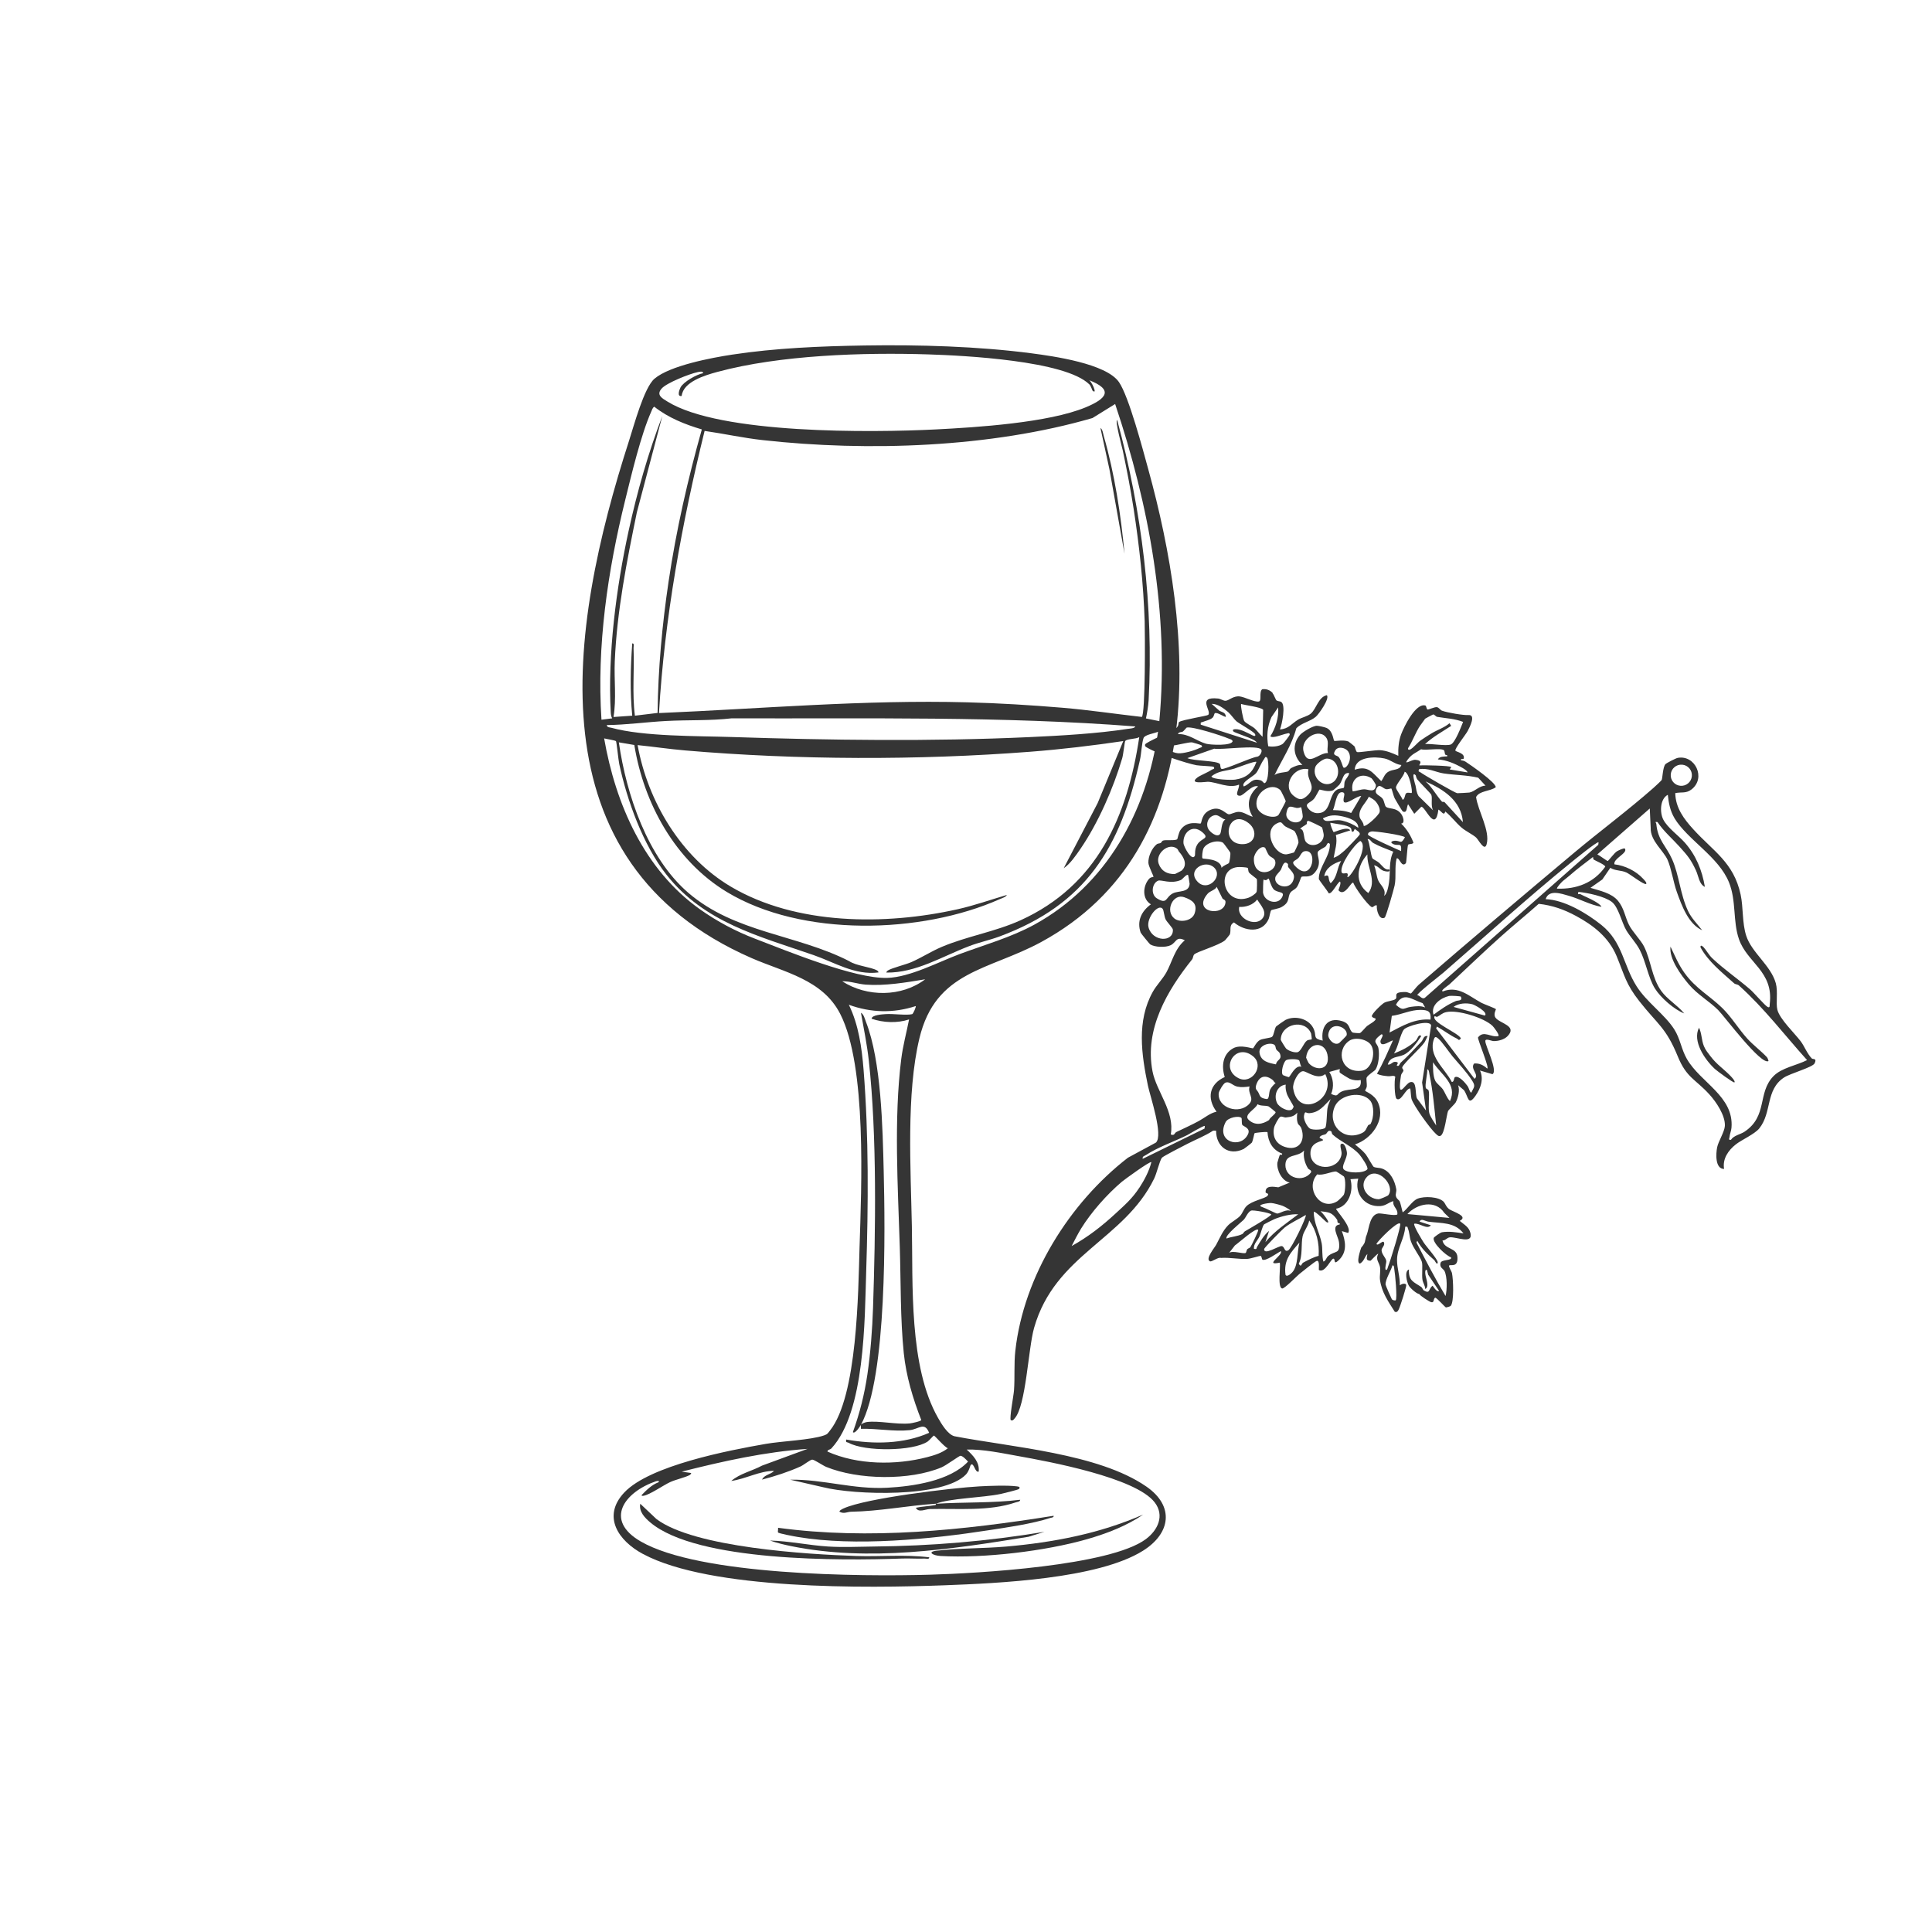 <svg id="Ebene_1" data-name="Ebene 1" xmlns="http://www.w3.org/2000/svg" viewBox="0 0 500 500"><defs><style>.cls-1{fill:#353535}</style></defs><path class="cls-1" d="M223.79 89.41c14-.22 29.27.21 43.13 2.02 5.67.74 19.37 2.66 22.67 7.46 2.57 3.74 6.19 17.51 7.58 22.55 11.52 41.73 16.89 98.11-27.72 122.36-13.58 7.38-27.3 7.36-31.51 24.93-3.43 14.29-2.24 33.79-1.95 48.57.3 15.07-.81 36.33 6.78 49.66.87 1.53 2.51 4.31 4.26 4.74 14.64 2.83 37.26 4.44 49.65 13.02 7.32 5.06 6.32 12.12-.91 16.63-11.66 7.28-37.51 8.4-51.33 8.92-19.99.75-60.58 1.27-78.07-8.12-6.26-3.35-10.68-9.66-4.8-15.9 6.6-7 27.1-10.91 36.59-12.57 4.14-.73 11.59-.98 15.11-2.2.93-.32.95-.54 1.52-1.25 7.13-8.88 7.31-35.88 7.66-47.39.48-15.53 1.92-46.89-4.99-60.42-4.58-8.97-14.48-10.77-22.93-14.46-56.86-24.84-47.52-84.97-31.71-133.98 1.22-3.78 3.86-13.65 6.55-15.96 3.97-3.4 14.81-5.44 20.08-6.24 11.26-1.71 22.94-2.19 34.33-2.37Zm58.12 10.06c-6.25-6.16-32.5-7.46-41.59-7.75-16.84-.54-38.45.14-54.7 4.54-3.15.85-8.82 2.55-9.2 6.21-1.29.27-.62-1.59-.3-2.21.76-1.45 4.18-3.37 5.84-3.68.06-.65-1.12-.33-1.47-.26-2.03.43-7.96 2.75-9.26 4.24-1.47 1.67.12 2.51 1.5 3.36 13.66 8.48 52.98 8.04 69.33 7.22 10.71-.54 29.26-1.72 38.93-5.73 5.35-2.22 7.38-4.54.7-7.09.7-.01 2.52 4.08 1.05 2.76-.08-.07-.38-1.17-.82-1.61Zm6.7 5.08-5.88 3.64c-26.28 7.63-58.1 8.74-85.35 5.71-5.05-.56-10.01-1.66-15.03-2.38-5.9 23.97-10.35 48.3-11.81 73.02 26.61-1.13 53.12-3.49 79.82-2.78 8.09.21 16.46.72 24.57 1.4 6.88.58 13.72 1.61 20.57 2.38.95-.8.83-21.87.74-24.73-.31-9.63-1.37-19.47-2.84-29.01-.78-5.08-1.77-10.16-2.82-15.18-.14-.66-2.11-7.89-1.45-7.9 6.37 23.45 9.44 48.22 8.13 72.54-.08 1.39-.39 3.29-.69 4.67l3.46.7c2.58-27.66-2.66-55.95-11.43-82.06Zm-106.99 6.58c-4.38-1.3-8.69-3.02-12.3-5.88-.46.31-.57.81-.78 1.28-2.64 5.9-5.1 16.24-6.7 22.73-4.57 18.46-7.44 37.94-6.18 57l2.77-.35c-.27-.52-.33-.95-.37-1.54-.82-15.02 1.42-32.32 4.63-47 2.2-10.06 5.04-20.11 8.72-29.71l-6.59 24.92c-2.61 12.67-5.17 25.62-5.72 38.6-.2 4.76.46 9.72-.33 14.38l4.85-.34c-.6-6.2-.45-12.49 0-18.7.6-.08.33.79.34 1.21.24 5.82-.39 11.7.35 17.49l5.87-.71c.13-11.38 1.18-22.78 2.85-34.03 1.97-13.29 4.97-26.44 8.6-39.35ZM293.8 188c-34.72-2.69-69.57-1.97-104.41-2.1-5.59.65-11.33.39-16.97.69-5.12.27-10.25 1-15.39 1.06.12.66.72.57 1.2.7 8.33 2.29 22.28 2.1 31.19 2.39 25.21.83 51.61 1.19 76.87.03 8.06-.37 17.65-.9 25.56-2.14.46-.07 1.88-.12 1.95-.64Zm5.89 1.38c-.92.42-3.42.75-3.74 1.62-.44 1.19-.58 4.09-.93 5.65-5.08 22.66-13.84 37.37-36.35 45.71-2.59.96-5.31 1.52-7.88 2.51-6.93 2.64-13.77 6.95-21.38 6.83-.11-.08.18-.41.34-.52 1.06-.69 4.55-1.5 6.12-2.19 2.67-1.17 5.17-2.8 7.84-3.93 6.6-2.79 13.82-3.9 20.44-6.91 19.78-8.99 27.61-26.84 30.69-47.39-.8.54-3.12.39-3.64 1.02-.14.17-.48 3.45-.77 4.44-2.28 7.76-6.25 16.81-10.81 23.46-1.16 1.69-2.65 3.89-4.33 5.01l8.78-16.85 6.63-16.05c-7.97 1.17-16.02 2.14-24.07 2.76-29.05 2.24-60.27 2.15-89.33-.34-4.1-.35-8.2-.97-12.29-1.38 2.64 14.58 11.25 29.01 24.13 36.63 16.9 10.01 39.97 10.04 58.69 5.85 4.35-.97 8.49-2.45 12.74-3.7-.18.52-1.33.86-1.84 1.09-20.34 9.05-51.23 9.87-70.63-1.86-13.32-8.05-21.48-22.86-23.94-38.04l-4-.68c1.92 13.47 7.42 29.88 18 38.96 12.09 10.36 27.99 10.71 41.57 17.64 1.85 1.26 5.61 1.51 7.26 2.43.17.09.44.45.34.52-6.15.76-11.27-2.59-16.79-4.5-14.18-4.91-28.27-8.41-38.06-20.8-6.02-7.62-10.19-19.16-12.22-28.64-.22-1.04-.68-5.66-.84-5.91-.14-.22-2.54-.58-3.07-.73 2.97 17.07 10.4 34.01 24.82 44.25 4.37 3.1 9.22 5.68 14.22 7.59 8.45 3.23 25.76 10.38 34.2 10.15 5.9-.16 13.28-4.13 18.77-6.17 6.44-2.39 13.34-4.33 19.37-7.64 18.65-10.24 29.04-29.21 31.97-49.92Zm-60.25 64.06c-4.94.82-10.39 1.75-15.4 1.38-2.01-.15-4.05-.92-6.07-.86 6.36 4.11 15.36 4.12 21.47-.52Zm-16.62 115.29c.13-.3 1.13-.66 1.54-.71 3.12-.4 7.52.69 11.09.36.51-.05 2.91-.54 2.97-.89-2.17-5.56-3.9-11.31-4.52-17.28-.91-8.86-.75-18.41-1.03-27.36-.49-15.61-1.57-33.3.37-48.76.43-3.46 1.36-6.85 2.03-10.26-3.12 1.02-6.65.85-9.7-.18.03-.99 2.81-1.14 3.64-1.2 1.88-.14 5.37.38 6.86.01.27-.07 1.07-1.94.92-2.09-5.78 1.89-11.61 1.74-17.31-.34 2.53 5.18 3.35 11.08 3.81 16.79 1.37 17.23 1.23 35.02.68 52.27-.4 12.46-.26 36.24-8.98 45.73-.39.42-1.07.33-1.04.85 7.74 3.46 17.67 3.57 25.84 1.43 1.84-.48 3.81-1.09 5.32-2.3-.81-.21-3.38-3.28-3.63-3.28-.11 0-1.19 1.26-1.58 1.53-3.87 2.61-16.32 2.62-20.42.37-.48-.26-.85.03-.68-.87 7.05 1.25 14.83 1.2 21.46-1.74-1.21-2.96-2.65-.94-5.02-.69-4.21.43-8.45-.47-12.64-.34.06-.3-.09-.84 0-1.04-.2.36-1.53 2.47-2.08 1.9 1.77-4.89 3-9.79 3.76-14.94.8-5.48 1.28-11.69 1.46-17.24.65-19.78 1.06-44.54-1.1-64.03-.46-4.14-1.3-8.24-2.03-12.33.74.39 1 1.59 1.29 2.34 4 10.17 4.33 27.59 4.6 38.68.37 15.06.91 53.14-5.9 65.63Zm-13.85 6.24c-10.99.77-21.88 3.19-32.54 5.89l2.42.35c.1.07-.18.43-.34.52-1.14.63-3.64 1.17-5.08 1.84-1.8.83-5.24 3.26-6.86 3.53-.2.03-.57.09-.52-.18 1.24-1.27 2.62-2.65 4.32-3.29.56-.48-.34-.37-.62-.28-8.14 2.8-13.51 10.03-3.94 15.57 15.22 8.81 56.83 9.13 74.86 8.61 12.2-.35 46.57-2.27 55.88-9.21 3.1-2.31 4.91-6.09 2.28-9.51-4.93-6.41-27.25-10.54-35.43-12-4.28-.77-8.93-1.76-13.22-1.67 1.64 1.54 3.37 3.23 3.11 5.71-1.01.37-1.21-2.52-2.07-1.73-.1.09-.43 1.61-1.2 2.44-5.77 6.14-28.97 5.35-36.95 3.34l-8.59-1.96c8.64-.13 16.33 2.56 25.12 2.09 6.65-.36 16.23-1.74 20.93-6.77-.46-.46-1.31-1.45-1.96-1.51-.28-.02-3.68 2.48-4.87 2.99-8.23 3.47-21.62 3.27-29.86-.1-.89-.36-3.1-1.9-3.64-1.89-.52.02-2.24 1.42-3.05 1.78-3.08 1.39-6.7 2.56-9.93 3.39.58-1.27 2.21-1.3 3.11-2.25-3.69-.04-7.36 2.09-11.08 2.6 2.18-1.9 5.42-2.59 7.97-3.97l11.77-4.33Z"/><path class="cls-1" d="m291.03 143.33-3.91-21.88-2.32-10.66c.52.19.7 1.53.86 2.08 2.81 9.79 4.43 20.34 5.37 30.47Zm-48.82 245.83c-7.37.49-14.59 1.96-21.98 2.08-.97.02-1.82.63-2.95 0-.2-.26.75-.73 1.04-.86 5.76-2.65 28.12-5.32 35.15-5.71 2.58-.14 7.25-.32 9.7 0 .48.06 1.01.19.51.69-.2.2-4.1 1.15-4.78 1.29-4.51.95-13.27 1.11-16.69 2.53 7.25-.48 14.56-.14 21.81-1.04.05.5-.82.56-1.2.69-6.93 2.36-14.96 1.52-22.18 1.71-1.19.03-2.93 1.05-3.62-.33 1.56-.35 3.47-.39 4.98-.69.32-.06.19-.34.21-.35Zm-1.73 13.86c.08.6-.79.33-1.21.34-1.96.08-3.94-.09-5.9-.01-15.58.56-52.93.88-65.07-9.34-1.43-1.21-2.99-2.8-2.6-4.84l4.18 3.95c9.8 7.41 39.19 9.15 51.72 9.57 6.29.21 12.64-.43 18.88.34Z"/><path class="cls-1" d="M272.68 392.28c.08.5-.6.47-.96.59-4.55 1.48-11.06 2.42-15.89 3.16-15 2.32-34.46 4.25-49.4 1.73-.72-.12-5.02-.9-5.09-1.18s.08-.82.02-1.19c23.71 3.2 47.84.63 71.33-3.11Z"/><path class="cls-1" d="m270.26 396.44-4.08 1.28c-20.14 3.26-41.2 6.52-61.42 2.42-1.82-.37-3.74-.83-5.48-1.45 5.03.13 10.04 1.24 15.07 1.55 3.91.24 7.94.04 11.77 0 14.81-.14 29.55-1.36 44.14-3.81Z"/><path class="cls-1" d="M295.88 391.94c-4.23 2.95-9.56 4.97-14.54 6.4-10.83 3.1-26.68 4.98-37.93 4.35-1.94-.11-3.62-1.07-1-1.37 5.88-.68 12.04-.56 17.98-1.07 12.19-1.06 24.28-3.37 35.49-8.3Zm33.46-212.54c.38.42.78 1.69 1.04 1.88.29.22.84.16 1.19.38 1.25.8.2 5.84-.31 7.11 2.26-.13 3.02-1.53 4.73-2.55.89-.53 2.45-.85 3.27-1.56 1.43-1.23 1.92-4.25 4.12-4.75.83.81-2.01 4.85-2.83 5.57-1.39 1.23-3.73 1.59-5.07 3.01-1.16 4.37-3.71 8.11-5.65 12.13.74-.73 3.03-.72 3.5-.98.33-.18.45-.68.87-.89.91-.45 1.83-.87 2.86-.79-2.35-2.15-2.75-5.29-.61-7.77.67-.78 3.36-2.38 4.36-2.36.5.01 2 .35 2.47.55 1.7.73 1.74 3.1 2.02 3.36.14.12 2.36-.34 3.66.15.09.03 1.46 1.15 1.53 1.22.28.33.38 1.42.74 1.53.5.15 4.71-.57 5.97-.49 1.67.11 3.19.78 4.68 1.45-.06-1.9.08-3.83.75-5.6.7-1.87 3.71-8.09 6.23-7.42.33.09.27.97.6 1.04.29.06 1.8-.69 2.41-.61.52.08.85.74 1.32.92 1.43.52 5.58 1.22 6.86 1.13 1.98-.13.33 3.08-.21 4.11-.49.94-3.46 4.63-3.18 5.11.18.31 2.57.63 2.14 2.04-.1.31-.83-.14-.71.43.41.05.84.15 1.2.38 1.27.83 7.9 5.39 7.8 6.61-1.49 1.1-4.2.86-5.08 2.53.46 3.53 3.69 8.74 2.73 12.22-.55 2-2.06-1.15-2.74-1.75-.84-.76-2.72-1.66-3.77-2.57-1.48-1.28-2.64-2.91-4.19-4.15-.36 1.3-1.02-.13-1.78-.5-.81 6.18-3.35-.77-4.43-.73l-1.82 1.82-1.6-2.47c-.42.73-.18 2.39-1.34 1.88-.21-.09-1.89-2.97-2.13-3.42-.29-.56-.74-2.43-.84-2.51-.13-.11-.93.26-1.42.14-.83-.2-1.71-1.61-2.43-.18-.82 1.63.93 1.68 1.63 2.75.36.54.49 1.73.8 1.99.85.7 2.64.07 3.96 1.88.48.65 1.06 2.42-.03 2.47 1.43 1.37 2.52 3.14 3.19 4.95-.26.49-1.27.23-1.4.57-.21.57-.39 4.58-.57 4.74-1.17 1.28-1.67-1.68-2.39-1.22-.57 2.27-.05 4.68-.51 6.97-.18.88-2.21 8.13-2.59 8.34-1.42.79-2.19-2.13-2.01-3.15-.53-.27-.97.63-1.36.4-1.2-.72-4.18-4.86-4.75-6.28-.51-.43-2.23 3.84-3.82 1.95-.07-.09.84-1.88.37-2.27-.8.45-2.03 3.32-2.91 3.04-.22-.54-2.55-3.45-2.55-3.71-.02-3.12 2.96-5.82 2.86-9.05-.66-.76-.72.38-1.2.73s-1.78.88-1.92 1.35c-.32 1.07 1.26 2.86-.76 5.29-1.33 1.6-2.9.77-3.49 1.16-.13.08-.68 2.07-1.24 2.72s-1.21.77-1.61 1.36c-.83 1.23.03 2.46-2.35 3.75-.69.37-2.47.67-2.57.76-.3.24-.46 1.72-.69 2.26-1.65 3.86-6.22 3.25-8.99.92-1.4.8-.64 1.92-1.08 3.12-.03.09-1.16 1.46-1.24 1.52-1.7 1.37-7.32 2.93-7.99 3.67-.28.31-.26.93-.54 1.28-6.38 7.97-12.36 18.02-10.23 28.96 1.01 5.21 5.8 10.47 4.72 16.33 1.04.4.92-.37 1.46-.64 1.95-.94 3.93-1.82 5.83-2.86 1.45-.8 2.94-2.08 4.56-2.39-2.62-3.54-1.83-7.19 2.12-8.98-.9-2.78-.54-5.94 2.19-7.44 1.95-1.07 4.94.15 5.16 0 .12-.08.89-1.72 1.8-2.16.68-.33 2.71-.52 3.07-.78.52-.38.62-2.15 1.1-2.72.09-.11 2.22-1.59 2.41-1.68 2.62-1.27 6.36-.27 7.41 2.63.59 1.62-.32 2.22 2.21 2.73-.51-3.5 1.23-6.18 4.97-5.06 2.27.68 1.69 2.1 2.73 2.95.13.11 1.81.23 1.96.15.38-.19 1.38-1.44 1.81-1.81s2.54-1.42 2.19-1.94c-.05-.07-.89-.2-.94-.6-.09-.62 2.64-3.2 3.24-3.51.8-.41 2.32-.51 2.85-.91.82-.63-1.05-1.91 2.73-1.84.44 0 1.15.45 1.33.35.13-.07 1.49-1.81 1.92-2.18 13.34-11.54 26.83-22.95 40.39-34.31 6.39-5.35 13.84-10.89 20.4-16.67.36-.32 2-1.83 2.13-2.04.25-.39.29-3.39 1-4.13.29-.3 2.67-1.53 3.17-1.62 4.48-.84 7.39 5.18 3.59 8.15-1.45 1.13-2.57.62-4.23.97.09 3.84 2.24 6.69 4.7 9.39 5.2 5.71 10.42 8.54 12.22 16.86.72 3.34.36 7.33 1.45 10.67 1.43 4.4 6.37 7.67 7.65 12.27.61 2.19-.03 5.14.41 6.88.61 2.41 4.43 6.04 6.01 8.12.99 1.3 1.67 3.21 2.9 4.48.28.29 1.41-.16.72 1.27-.49 1.01-6.33 2.62-7.91 3.66-4.84 3.18-3.07 9.03-6.41 13.18-1.18 1.46-4.54 2.94-6.03 4.1-1.97 1.54-3.53 3.76-3.07 6.38-2.36 0-2.13-3.99-1.79-5.63.29-1.45 1.91-4.03 1.99-5.49.16-2.68-2.26-6.26-4.01-8.17-3.67-4.02-5.9-4.27-8.17-9.82-3.08-7.53-5.24-8.29-9.97-14.32-3.49-4.44-3.81-6.66-5.84-11.58s-6.04-8.04-10.51-10.45c-3.13-1.69-6.11-2.75-9.67-3.15-3.17 2.82-6.49 5.51-9.66 8.34-4.51 4.03-9 8.36-13.48 12.53-.23.22-2.57 1.73-1.64 1.79 3.94-1.56 6.76 1.25 9.97 2.97.63.34 3.51 1.38 3.73 1.63.07.09-.75 1.29-.11 2.2 1.09 1.53 5.73 2.06 3.13 4.78-.85.89-2.41 1.31-3.62 1.28-.56-.01-2.04-.75-2.14-.07-.16 1.04 3.36 7.78 1.84 8.64l-3.22-.95c1.01 2.22.19 4.6-1.14 6.5-2 2.85-1.82.31-3-1.4l-1.53-1.3c.5 1.34.02 3.27-.65 4.51-.16.29-1.89 1.99-1.94 2.14-.43 1.19-.87 5.83-1.92 6.43-.52.28-.92-.2-1.27-.52-1.44-1.3-5.72-7.26-6.28-9.02-.15-.47-.23-2.59-.32-2.69-1.17-.1-2.37 3.6-3.55 2.65-.53-.43-.61-4.71-.32-5.67-.36-.49-1.14-.07-1.97-.16-.99-.11-1.87-.19-2.78-.62 1.59-2.72 2.82-5.69 4.12-8.59-.24-.28-3.16 2.1-3.22.21-.02-.56 1.17-1.9.21-1.82-2.74 2.07-1.01 2.04-.72 3.62s.08 4.1-.73 5.45c-.26.42-1.98 1.4-2.32 2.11-.15.31.09 1.69.04 2.26-.04.44-.48 1.07-.45 1.13.18.3 2.44.97 3.38 3.14 1.96 4.5-1.75 9.4-5.99 10.76.95.8 1.98 1.59 2.77 2.56.4.49 1.85 3.17 2.09 3.27.68.29 1.44.17 2.22.46 2.13.79 3.22 3.18 3.59 5.24.13.72-.24 1.27-.08 1.88.2.76.84 1 .99 1.37.25.61.55 2.07.76 2.81 1.25-.86 2.45-2.99 3.89-3.55 1.7-.67 5.49-.55 6.78.87.28.3.64 1.39 1.46 1.91 1.08.69 4.97 1.79 2.63 2.97 1.15.99 2.41 1.56 2.79 3.19.68 2.96-3.66.9-5.34 1.07-.76.08-1.13.85-1.91.82.54 2.43 3.69 1.74 3.87 4.26.2 2.86-1.76 1.88-2.14 2.21-.24.22.62 1.45.73 1.98.33 1.55.59 7.46-.33 8.48-.13.15-1.09.4-1.24.39-.19-.02-2.24-2.37-2.75-2.53-.61.27-.17 1.37-1.05 1.18-.43-.09-2.85-1.63-3.11-2.12-.63-.02-2.32-1.49-2.71-2.19-.45-.82-1.23-3.68.05-4.16-.15 2.99 1.3 3.24 3.16 4.52.38.26.38.73.74.93 1.64.95 1.1-.39 2.2-1.23.11-.03 1.04 1.76 1.7 1.32l-2.82-4.19-.33-1.25c-.55-.14-.43.76-.4 1.1.08 1.04 1.16 3.31-.04 3.85 0-.84-.55-1.52-.7-2.32-.23-1.23.11-3.88-.17-4.72-.5-1.49-2.14-3.35-2.82-5.28-.36-1-.38-2.39-.78-3.31-.17-.4.06-.55-.7-.49-.18 3.1-2.1 5.48-2.12 8.61-.01 2.16.8 4.38.72 6.56.4-.33 1.34-.66 1.65-.16.19.3-1.63 5.93-1.99 6.53-.25.42-.42.65-.96.48-1.69-2.69-3.36-4.96-3.83-8.24-.15-1.03.19-2.29 0-3.35-.24-1.26-1.25-1.93-.44-3.44-.44.1-1.89 1.83-2.04 1.82-1.41-.03-.83-.9-.79-1.75-.81.88-.79 1.78-1.89 2.48-1.1-.04.09-3.52.3-4.12.03-.1.83-.83.98-1.64.25-1.37.23-1.08.51-1.87.57-1.65.74-4.98 2.95-5.34.67-.11 4.47.75 4.91.24.2-1.51-1.3-1.94-1.02-3.42-1.25.3-1.91 1.17-3.35 1.27-4.08.31-6.85-3.27-5.75-7.1l-2.01.15c.86 3.07-.46 7-3.7 7.64-.3.2 4.28 4.87 3.08 6.27l-1.61-.48c.99 2.7 1.46 5.42-.86 7.58-1.42 1.32-.74-.41-1.3-.45-.67-.06-2.11 3.76-3.76 2.97-.16-.18.31-2.69-.61-2.38-.49.17-3.8 2.84-4.49 3.4s-3.88 3.89-4.45 3.73c-1.23-.33-.34-5.51-.59-6.69-4.25.89.93-1.93.27-2.97-.88.43-4.03 2.76-4.8 2.17-.14-.11-.14-.88-.45-.95-.17-.04-2.61.74-3.4.78-2.25.13-4.57-.41-6.83-.25-.82-.27-2.39 1.12-2.88.87-1.24-.63 1.16-3.43 1.62-4.27.95-1.74 1.61-3.49 3.06-5.01.78-.82 2.47-1.69 3.17-2.5.61-.7.91-1.78 1.61-2.48 1.4-1.4 4.74-1.94 5.41-2.65s-.43-.65-.45-.91c-.15-1.91 2.07-1.48 3.29-1.32l2.95-1.23c-2.05-.39-3.4-3.25-3.2-5.13.01-.12.57-1.96.64-2.04.12-.15.69.22.59-.33-2.45-.92-3.62-3-3.79-5.54-.2-.19-3.2.15-3.33.26-.12.09-.4 1.88-.72 2.44-.07.12-1.97 1.59-2.11 1.65-3.95 1.9-7.18-.72-7.13-4.73l-.77-.02c-2.07 1.35-4.39 2.25-6.58 3.37-.9.46-6.48 3.3-6.71 3.67-.64 1-1.29 3.95-1.98 5.37-7.74 15.87-25.67 19.63-31.07 38.63-1.53 5.37-2.08 20.21-5.04 23.44-.32.35-.41.64-.99.46-.41-.36.74-6.42.83-7.71.25-3.33-.04-6.9.35-10.3 2.17-19.32 13.97-38.19 29.13-49.92l7.25-3.92c1.98-1.85-1.5-12-2.07-14.73-1.67-8.06-2.96-16.77 1.28-24.32.93-1.66 2.59-3.36 3.49-4.99 1.49-2.69 2.15-6.12 4.78-8.31-2.29-1.15-2.13.51-3.66 1.27-1.29.64-4.12.54-5.31-.22-.16-.11-2.4-2.85-2.46-3.04-1.04-3.03.23-5.55 2.65-7.32-2.27-1.36-2.12-4.63-.54-6.52.49-.59 1.15-.52 1.2-.57.13-.15-1.26-2.69-1.31-3.63-.07-1.66.91-3.84 2.18-4.84.27-.21.72-.16 1.01-.33.24-.14.29-.49.57-.6.78-.29 3.15.11 3.71-.37.1-.09.32-1.65.87-2.44 1.86-2.62 4.93-1.41 5.19-1.63.34-.27.14-2.61 2.68-3.58s3.74 1.18 4.65 1.21c.47.02 1.5-.6 2.45-.63 1.36-.04 2.43.95 3.7 1.26-1.79-2.87-1.13-5.73 1.39-7.85-1.6-.58-3.7 2.4-4.71 2.42-1.59.02-.09-1.8-.24-2.88-2.61 1.09-5.73-.67-8.05-.74-.48-.02-5.09.74-2.75-1.08.76-.59 2.72-1.32 3.76-2.05.18-.13.93-.15.49-.72-.14-.18-3.68-.28-4.46-.43-2.77-.53-10.23-3.04-12.57-4.45-.37-.22-.86-.35-.72-.92.22-.62 6.78-3.35 7.86-4.1s.62-1.53.97-1.74c.99-.6 7.22-1.55 7.5-1.82 1.02-.98-3.07-4.83 2.57-4.23.66.07 1.32.59 1.9.58.87-.01 1.97-1.31 3.66-1.13 1.35.15 3.78 1.51 4.96 1.32.86-.14 0-2.46.88-3.17 1.07-.16 2.03.21 2.74.99Zm49.32 7.43c-2.26-.88-4.4-.91-6.69-1.3-.46-.08-.76-.73-1.12-.61-.11.04-1.94 1-2.02 1.08-.08.09-1.17 1.61-1.35 1.87-1.15 1.72-1.94 4.04-3.09 5.79-.04.39.25.54.76.2.8-.52 1.73-1.7 2.55-2.27s1.94-1.29 2.87-1.85c1.42-.85 3.28-1.45 4.56-2.57l.43.69c-2.29 1.5-4.74 2.84-6.75 4.7 1.54-.15 5.43.57 6.64.12 1.12-.42 2.7-4.61 3.2-5.86Zm-51.91 3.85.16-6.98c-.53-.71-4.65-1.17-5.69-1.51-.26.2.51 3.96.77 4.38.37.6 2.09 1.38 2.71 1.94s1.38 1.58 2.04 2.17Zm2.02-.15c1.36-2.13 2.24-4.94 2.01-7.46l-1.72 2.51c-1.11 2.43-1.28 4.93-.85 7.54 1.13.23 2.84.06 3.78-.62.31-.23 1.78-2.19 1.79-2.34.04-.65-.56-.34-.84-.3-.81.12-3.66 1.37-4.17.67Zm-10.86-6.19c-1.18-.99-2.75-2.22-4.33-2.18l2.04 1.81c.86.42 1.51.42 1.64 1.52-.32.21-2.23-1.29-2.88-.9-.14.09-.21.83-.57 1.15-.7.63-1.82.78-2.57 1.11-.39.17-.57-.08-.49.69l14.53 4.67c-.32-.59-1.59-1.06-2.22-1.35-.57-.26-3.67-1.34-3.83-1.54-.42-.52.1-.61.57-.61 1.37-.01 3.1.99 4.31 1.58.45.22.94.32.71-.28s-4.01-2.68-4.81-3.33c-.51-.41-1.5-1.83-2.11-2.34Zm119.94 16.54c.14-1.51-.97-2.84-2.48-2.98s-2.84.97-2.98 2.48.97 2.84 2.48 2.98 2.84-.97 2.98-2.48Zm-94.59-9.91c-1.73-2.72-6.78.06-5.9 3.51 1.07 4.21 3.88.28 6.31.41-.38-1.35.39-2.68-.4-3.93Zm30.76 4.3c-.18-.34-.12-.92-.33-1.1-.79-.68-4.76.12-5.91-.26-1.31.92-2.3 1.15-3.41 2.59-1.34 1.76.92.05 1.91.14 2.27.2.91 1.29 1.04 1.44 1.14-.07 8.03.06 8.27.44.02.04-.43.59-.39.62l4.59.76c-.04-.42-.98-.98-1.33-1.18-2.01-1.14-4.04-2-6.34-2.19.42-.81 1.63-.73 2.4-.78.18-.5-.37-.25-.49-.48Zm-69.15-5.28c2.71-.14 4.9 1.82 7.26 2.49 1.1.31 6.75.6 6.87-.69-.23-.48-.65-.47-1.05-.65-1.66-.73-9.43-3.24-10.85-2.84-.07.02-.7.84-.96 1.01-.39.25-1.11.05-1.27.68Zm44.05 4.5c-.7-1-2.66-1.47-3.38-.25-.83 1.39.43 1.15.92 1.69.57.63 1.07 2.58 1.18 2.67.75.66 2.58-2.23 1.27-4.11Zm13.75 3.5c-1.65-.17-2.71-1.34-4.37-1.7-2.54-.54-7.51-.52-7.71 2.91 3.59-1.16 4.54.75 6.88 2.96.61-.77.79-1.74 1.69-2.35 1.24-.85 3.01-.35 3.51-1.81Zm-51.75-5.11c-.09-.09-2.3-.75-2.43-.76-.96-.06-3.85.75-5.2.86-.92.07-2.01-.29-2.83-.25-.31.02-.93-.03-.87.43 1.75.12 3.62 1.66 5.29 1.79 1.37.11 4.31-.71 5.55-1.37.25-.13 1-.18.49-.7Zm15.5 1.13c-.73-1.34-10.44.12-12.18-.25l-6.95 2.44c1.51.75 7.77.62 8.42 1.54.16.23.06 1.18.46 1.26.86.19 7.66-3.01 9.23-3.17.67-.15 1.32-1.27 1.02-1.82Zm18.8 8.26c1.97-1.68 1.2-5.87-1.81-5.95-.91-.02-2.74 1.35-3.01 2.18-.98 3.01 2.48 5.75 4.82 3.77Zm37.35-1c-2.94-.69-6.04-.67-8.98-1.11-2-.3-4.05-1.51-6.37-1.08-.24.76.05.54.36.78.81.63 8.99 5.36 9.54 5.42.16.02 3.02-.14 3.17-.17 1.49-.31 2.56-1.78 4.16-1.78l-1.88-2.05Zm-54.66-5.16c-.47-.54-.58.11-.77.36-.78 1-1.35 2.7-2.04 3.59s-4.06 2.41-3.19 3.48c1.73-.71 2.05-2.24 4.29-1.6.52.15.89.73.95.74 1.3.11 1.31-5.94.77-6.57Zm105.44 15.61c-1.1-1.81-1.52-3.95-1.72-6.03-2.06 1.09-2.11 4.63-1.16 6.44 1.13 2.14 3.93 4.1 5.56 5.94 2.87 3.25 4.48 7.15 5.19 11.45-1.49-.66-1.63-2.8-2.31-4.26-1.34-2.87-2.14-3.79-4.24-6.13-1.92-2.13-4.11-3.98-5.71-6.38-.86-.15-.34.11-.3.55.4 4.17 2.54 5.61 4.09 9.09 1.82 4.1 2.07 9 4.1 13.34.9 1.93 2.39 3.35 3.67 5.02-3.58-1.61-5.3-6.42-6.56-9.92-.88-2.45-1.43-6.12-2.39-8.29-1.05-2.39-4.48-4.94-4.37-8.25l-.24-5.05-13.57 11.88c.5.21 2.5 1.71 2.68 1.71s1.71-2.11 2.42-2.53c.32-.19 1.85-.94 2.03-.68.85 1.17-3.12 2.59-2.7 4.07 2.69.3 5.57 1.71 7.38 3.69.17.18 1.17 1.14.8 1.39-.48.32-4.15-2.54-5.06-2.96-1.41-.65-2.86-.39-4.19-1.22l-2.06 3.01-3.08 2.17c2.45.76 5.44 1.33 7.13 3.36 1.56 1.87 1.83 4.19 2.82 6.18.92 1.85 3.08 3.96 3.92 5.65 1.8 3.59 2 8.06 4.43 11.47 1.56 2.2 4.26 3.74 5.96 5.84-2.59-.99-6.13-4.1-7.59-6.47-1.72-2.78-2.32-6.91-3.92-9.99-.96-1.85-2.51-3.41-3.47-5.04-1.19-2.01-2.03-6.06-3.77-7.37-1.91-1.44-6.24-2.34-8.62-2.58-.36.94.25.46.45.56 1.24.66 2.55 1.15 3.77 1.87.51.3 1.53.89 1.74 1.44-2.95-.51-5.61-2.06-8.45-2.86-1.92-.54-5.16-1.74-6 .87 4.84.17 10.64 3.64 14.42 6.67 5.55 4.45 5.63 10.36 9.12 15.87 2.59 4.1 7.32 7.32 9.75 11.15 1.56 2.46 1.81 5.12 3.25 7.64 3.5 6.13 12.23 9.68 11.56 17.82-.07.83-.45 1.66-.5 2.35-.04.47-.43.84.36.78.72-1.14 2.46-1.38 3.55-2.12 6.02-4.05 3.26-10.03 7.44-14.34 2.14-2.21 6.04-2.79 8.71-4.17-5.89-6.55-11.05-13.39-17.62-19.3-.35-.32-.95-.29-1.26-.57-3.14-2.83-6.65-5.57-8.69-9.29-.11-.82.54-.3.75-.09.69.73 1.41 2.05 2.24 2.85 3.07 2.92 6.69 5.37 9.88 8.14.99.86 3.76 4.11 4.49 4.51.67.36.51-.48.55-.78 1.04-8.44-5.87-10.63-7.98-16.8-1.6-4.66-.64-9.85-2.55-14.62-2.67-6.68-10.69-10.99-14.16-16.7Zm-68.02-6.5c.32-.25-.59-5.3-1.82-5.49-.1 1.07-2.34 3.33-2.23 4.15.07.57 1.48 2.33 1.73 3.12.68-.3.49-1.47.98-1.75.39-.23 1.27.05 1.35-.02Zm1.07-4.56c-1.31-1.34-.11 2.47-.06 2.66.19.77.18 1.69.78 2.7l3.77 3.7c-.68-1.21-.11-3.12-.47-4.03-.13-.34-3.04-3.24-3.63-3.99-.3-.38-.35-1-.39-1.04Zm-41.24-3.47c-.3-.35-4.97 1.5-5.72 1.73-2.11.64-4.14.51-5.93 2.02.24.83 5.17.98 6.17.82 2.93-.46 4.46-1.78 5.48-4.57Zm13.46 1.9c-3.85-.9-7.01 4.48-3.71 6.96 1.27.96 2.01 1.09 3.26 0 3.03-2.65-.3-3.9.46-6.96Zm10.55.98c-1.68-.21-1.57 1.74-2.53 3-.11.14-1.46 1.36-1.56 1.41-1.31.68-3.44-.22-3.6-.12-.12.07-.97 1.86-1.47 2.43-1 1.14-2.82 1.12-1.06 2.84.44.43 1.19.78 1.79.81 4.05.21 2.86-4.82 5.4-6.14.43-.23 1.53-.29 1.63-.42.2-.25.07-1.18.27-1.68.32-.78 1.03-1.3 1.12-2.14Zm5.75 1.33c-2.86-1.79-5.59.32-4.85 3.41 1.01-.07 1.97-.52 2.99-.54s2.89 1.1 3.02-1.07c.01-.23-.96-1.68-1.16-1.81Zm23.68 11.36c-.44-5.55-5.01-8.47-9.67-10.53 1.72 1.5 2.77 3.61 4.26 5.25.08.09.52-.04.72.18l4.69 5.11Zm-30.77-5.19c-.52-.88.76-2.41-.47-2.54-1.6-.18-1.76 3.43-2.4 4.62 1.75.06 3.08.14 4.72.75l2.6-4.39c-1.15-.04-3.67 2.22-4.44 1.57Zm-16.46-3.06c-2.32-2.31-6.79.62-6.15 4.11.44 2.4 4.64 3.47 5.67 2.27.13-.15 1.83-3.34 1.86-3.53.02-.16-1.21-2.69-1.37-2.85Zm24.34 2.61c-.43-.38-.97-.63-1.45-.93-.76 1.65-2.75 3.13-2.4 5.18.12.73 1.09 1.46 1.05 2.34.52.45 3.94-2.7 4.14-3.57.23-.98-.63-2.4-1.33-3.02Zm-19 1.77s-.69.28-1.13.21c-1.43-.25-2.19-1.06-2.66 1.31s3.73 3.54 4.23 1c.06-.29-.33-2.44-.43-2.52Zm14.81 5.36c.11-1.8-2.5-2.61-3.97-2.94-2.02-.45-3.25-.45-5.11.44-.16.19.36.65.74.7 1.11.15 2.72-.43 4.23-.06s2.89.98 4.12 1.85Zm62.11 4.4c0-.2.11-.59.06-.65-.26-.37-6.65 4.84-7.22 5.31-10.99 8.9-21.99 18.93-32.94 28.43-.67.58-6.94 5.43-6.72 5.82.73.11 1.17 1.15 1.93.68l44.89-39.6Zm-71.49-4.52c-.12-.16-3.4-1.75-3.59-1.7-.55.16-.27.74-.37.83-.35.33-1.81 1.06-1.64 1.26 1.15.18.7 2.47 1.44 3.37 1.37 1.67 4.62.62 4.6-1.81 0-.27-.36-1.85-.44-1.96Zm7.65.96s0-.59-.27-.85c-.83-.8-3.98-1.01-5.19-1.31-.21.31.69 2.31.78 2.4.16.15 3.58-1.64 4.35-.43l-3.74 1.2c.47 2.02-.26 3.93-.57 5.89 1.12-.34 1.99-1.15 2.85-1.89.55-.48 3.8-3.85 3.89-4.12.23-.64-.92-1.07-1.24-1.47-.14-.05-.26 1.17-.87.59Zm-32.66-3.01c-.91-.13-1.76-1.29-2.73-1.11-1.6.29-2.41 2.02-1.75 3.45.39.85 2.29 2.43 3.07 1.46.5-.61.24-3.13 1.41-3.8Zm17.76 8.54c.11-.09 1.13-2.24 1.15-2.51.04-.76-.57-2.49-1.07-3.06-.12-.13-1.76-.82-2.27-1.14-1.08-.69-.79-1.61-2.34-.76-3.59 1.96-.48 8.2 2.64 7.95.22-.02 1.81-.42 1.89-.48Zm28.71-3.92c-.36-.58-8.09-1.68-8.68-1.51-.46.13-.83.2-.9.78-.05.48 7.61 3.88 8.58 4.29.19-2.45-.68-1.17-2.02-1.81-1.18-.57-.02-.92.7-.86 1.33.12 1.3.9 2.31-.89Zm-40.37-3.6c-5.27-4.25-7.7 5.15-1.88 5.37 3.64.13 4.23-3.47 1.88-5.37Zm89.17 9.31c-.18-.14.06-.65-.22-.56-1.98 1.53-4.04 3.04-5.92 4.7-.7.62-1.3 1.03-1.81 1.47-.26.23-1.65 1.69-1.5 1.96 5.02.19 9.54-1.48 12.48-5.67.01-.53-2.56-1.54-3.04-1.9Zm-51.8-1.99c-1.63-.65-3.68-1.39-5.19-2.24-.62-.34-.75-1.05-1.49-1.04.58 1 .82 4.31 1.28 5.02.14.21 1.3.75 1.72 1.14.71.64 1.58 2.04 2.59 1.67.58.95-1.25.49-1.55.36-.91-.39-1.37-1.26-2.35-1.38.53 1.12.6 2.79 1.05 3.84.56 1.32 2.15 2.25 1.55 4.04.78-.46 1.13-2.47 1.26-3.4.41-2.76-.12-5.5 1.12-8.02Zm-11.91 6.54c.53.74 5.82-7.86 3.35-9.33-1.73 1.11-5.2 6.06-4.86 7.98.2 1.15 2.09-.57 1.51 1.35Zm-37.63-11.66c-2.45-2.05-4.95.15-4.78 2.89.06.97 2.19 4.84 2.94 3.29.16-.33-.16-1.64.66-2.95 1.1-1.76 3.39-1.4 1.18-3.24Zm42.82 5.82c-2.75 3-3.41 7.38.24 10 2.32-3.09-.42-6.62-.24-10Zm-37.38-3.03c-1.42-.85-4.44.03-5.09 1.6-.15.37-.46 2.25-.18 2.47.23.19 4.62-.04 4.92 2.45.24-.53 1.76-1.07 1.87-1.22.2-.29.5-2.29.37-2.74-.04-.15-1.75-2.48-1.88-2.56Zm10.89 1.3c-1.08-.76-2.86 1.37-2.89 2.83-.11 5.22 5.88 3.83 5.56.84-.11-1.04-1.15-1.09-1.69-1.76-.33-.41-.89-1.86-.98-1.92Zm8.32 5.25c4.05 3.59 5.48-5.17 1.83-4.32-.69.16-1.1 1.3-1.48 1.7-.87.92-2.44.78-.36 2.63Zm11.36-1.81c-1.96.6-4.01 1.78-4.35 3.92 1.67-.69.72.77 1.66 1.82 1.81-1.62 1.55-3.85 2.69-5.73Zm-41.89-2.34c-.22-.25-.31-.67-.58-.87-2.21-1.68-5.66 1.33-4.74 3.9.67 1.89 2.18 2.74 4.18 2.68.1 0 1.64-.8 1.72-.86 1.74-1.5.57-3.54-.57-4.85Zm28.14 3.12c-1.14-1.21-1.5.95-1.85 1.51-.39.63-1.3 1.35-1.42 1.97-.49 2.41 4.33 3.74 4.83-.04.14-1.03-.95-1.89-1.48-2.63-.15-.21 0-.73-.08-.81Zm-19.09.93c-2.3-2.26-7.23.63-4.26 3.69 2.6 2.68 6.64-1.36 4.26-3.69Zm8.68.09c-.27-.21-2.18-.28-2.69-.22-5.7.65-3.52 10.19 2.92 7.91.59-.21 1.82-.96 2.06-1.5.13-.29.14-3.14.08-3.29s-1.71-1.31-2.01-1.68-.2-1.1-.36-1.22Zm6.65 5.44c-.62-.7-1.1-2.56-1.21-2.66-.15-.13-.44.32-.7.37-.34.07-.63-.19-.65-.16-.09.14-.15 3.19-.13 3.35.28 2.39 3.69 3.31 4.83 1.4s-1.08-1.09-2.16-2.3Zm-22.07-3.58c-.34-.45-1.46 1.08-1.87 1.25-2.61 1.13-5.12-.14-5.9.18-1.63.68-1.93 3.57-.34 4.56 2.81 1.75 2.17-.32 4.23-1.31 1.47-.71 4.11-.12 4.26-2.43 0-.11-.32-2.16-.38-2.26Zm8.88 6.02-1.5-3.01c-.26.79-1.71 1.07-2.32 1.78-4.23 4.91 4.35 6.1 4.61 2.23.05-.68-.6-.7-.79-1Zm10.26 5.29c1.54-1.71-.4-3.53-1.27-5-1.05 1.38-2.95 2.01-4.66 1.91-.63 2.96 4.04 5.19 5.93 3.09Zm-22.72-.11c1.46 1.18 4.61.66 5.26-1.31.8-2.44-.52-3.41-2.7-4.18-2.92-1.04-5 3.52-2.56 5.49Zm-2.97-2.41c-1.08-1.65-4.34 2.31-3.7 4.72 1 3.75 6.49 3.94 6.3.59-.03-.47-1.57-1.98-1.9-2.7s-.46-2.25-.7-2.61Zm77.14 22.66c-.06-.14-2.6-.29-3.05-.19-2.14.49-4.86 2.38-4.03 4.86 1.88-1.38 3.59-2.61 5.75-3.53.58-.25 1.84.04 1.33-1.14Zm-9.24 2.81-.66-1.13c-2.83-.92-5-3.13-6.92.42 1.98 1.81 2.02.76 3.93.52 1.22-.15 2.51-.33 3.65.18Zm15.44 2.09c.96-.84-2.59-2.77-3.24-2.94-1.52-.39-3.56-.3-4.86.69l8.1 2.24Zm1.96 2.64c-2.16-2.08-9-4.22-11.98-3.54-1.1.25-1.48.83-2.31 1.21-.2.09-.61-.22-.64-.18-1.13 1.52 6.24 4.37 6.77 5.78-.63.72-.58.24-1.1 0-1.61-.74-3.5-2.19-5.1-3.07l-.21.47 9.93 13.05c1.39-1.02-1.23-2.54-.1-3.96 1.27-.14 2.44.42 3.34 1.27.86.37-2.49-7.57-2.33-8.03 1.51-1.94 3.32.1 5.27-.34.4-.28-1.24-2.38-1.54-2.67Zm-16.02-1.61c.2-2.18-.67-2.48-2.56-2.51-2.57-.04-4.93 1.22-7.46 1.55l-.59 4.31c3.46-1.79 6.54-3.66 10.62-3.35Zm-1.17 23.51-1.01-7.23 2.33-14.74c-.21-1.67-6.38.15-7.06 1.05-.94 1.25-1.52 4.68-2.55 6.18 2.03-.78 4.05-1.79 5.63-3.3.52-.5.72-1.89 1.43-1.2-1.07 1.62-2.74 4.01-4.52 4.84-1.66.77-3.46.31-4.14 2.51.76.19 1.16-.71 1.88-.69 1.32.02.37.85.43.91.6.54.76-.46 1.06-.72 1.81-1.6 3.69-3.69 5.37-5.46.43-.45.51-1.64 1.59-1.39-.33.54-.51 1.17-.87 1.69-1.03 1.47-5.3 5.31-5.7 6.35-.14.36.31.61.29.85-.03.4-.55.79-.63 1.29-1.07 6.91 1.01 2.13 2.36 1.75 1.85-.52 1.22 2.93 1.76 4.18l2.34 3.13Zm-22.43-17.48c.15-.11 1.83-1.8 1.87-1.93.62-2.11-4.21-4.05-4.73-.26-.17 1.2 1.6 3.08 2.86 2.19Zm-7.15-.91c.05-.05-.1-1.35-.16-1.51-1.54-3.9-7.82-2.55-7.85 1.63 0 .13 1.21 2.08 1.37 2.24.63.6 1.99 1.08 2.86.98 1-.11 1.67-2.38 2.53-3.01.4-.29 1.17-.25 1.26-.33Zm32.84-.14c-.43-.31-.86-.83-1.17-.03-1.69 4.46 2.77 7.63 4.58 11.18.6.11.55-1.08.8-1.22 1-.56 2.74 1.53 3.26 2.26.45.64.46 1.43.99 1.76.6-1.39 1.2-1.59.28-3.04-1.5-2.37-3.36-4.25-5.14-6.38-.81-.98-2.86-3.97-3.62-4.52Zm-17.44 1.68c-.93-1.54-4.1-2.26-5.68-1.18-3.6 2.46-2.11 8.48 3.26 7.75 2.53-.34 3.65-4.53 2.42-6.57Zm-16.18 4.6c1.7 1.96 5.21 1.98 4.95-1.49-.33-4.42-5.21-4.13-5.62.09 0 .08.62 1.35.67 1.41Zm-8.74-4.59c-.79-.99-4.35-.21-3.98 1.99s2.45 2.57 4.25 2.93c.21-1.26 1.51-1.13 1.1-2.56-.23-.79-.63-.74-1.01-1.28-.2-.28-.15-.81-.36-1.07Zm45.31 14.41c2.01-4.38-2.32-6.76-4.39-10.05-.03 1.4-.04 3.59.59 4.84.34.67 1.46 1.47 1.95 2.18.58.84 1.06 2.32 1.84 3.04Zm-50.93-11.55c-4.55-3.77-8.79 3.16-3.77 5.65 3.39 1.68 6.75-3.17 3.77-5.65Zm47.35 17.88c-.44-4.29-.86-9.09-1.75-13.29-.08-.37-.09-1.23-.56-1.23.09 1.11-.64 3.93-.38 4.79.09.29.61.32.74.7.3.9-.2 4.38.16 5.8.25.99 1.24 2.31 1.79 3.23Zm-35.45-16.82c-.33-.47-2.9-.43-3.4-.07-.7.49-1.46 3.29-.78 3.86.06.05 1.44.55 1.51.51.41-.22 1.67-3.27 3.27-2.67-.38-.43-.4-1.34-.6-1.63Zm10.52 3.13c-.16-.23-.02-.64 0-.92l-2.73.75c1.05 1.65 1.27 3.87.47 5.69 1.95.89 1.33.03 2.69-.6 2.21-1.03 5.4.14 4.96-3.01-.88.21-1.93.06-2.76-.27-.31-.12-2.55-1.51-2.64-1.64Zm-3.78.39c-2.01 1.63-4.8-.77-5.75-.75-1.27.02-2.76 3.06-2.55 4.44 1.25 8.14 11.53 2.89 8.31-3.69Zm-13.57 1.55c-1.76-1.43-3.43-1.15-4.23 1.05-.48 1.32.09 1.44.42 2.02.59 1.04.33 1.53 2.14 1.83.87.15.56-1.64 1.01-2.5.34-.64.86-1.17 1.39-1.65-.41-.16-.54-.61-.72-.75Zm5 7.56c.13-.11.4-.58.39-.72-.01-.19-1.49-2.45-1.76-3.32-.24-.77-.4-1.54-.29-2.35-2.2.25-3.19 2.75-2.24 4.76.51 1.08 2.92 2.41 3.9 1.64Zm-11.01-5.92c-1.06.17-2.1.27-3.17.05-1.24-.26-2.05-1.53-3.15-.98-.49.24-1.62 2.11-1.67 2.69-.34 3.81 5.31 5.63 7.92 2.74 1.38-1.53-.51-2.66.07-4.5Zm31.17 3.63c-2.1-2.5-7.68-1.61-9.09 1.5-2.12 4.66 2.15 9.23 6.98 6.95 1.08-.51 1.1-1.19 1.62-2.03.11-.17.52-.13.68-.43.8-1.52.97-4.62-.18-5.99Zm-11.6 7.08c.42-.47.4-4.01.58-5.01s.5-1.54.84-2.44c-1.79 1.73-2.83 3.43-5.49 3.66-.97.08-1.14-.86-1.42.69-.17.94.8 2.85 1.55 3.3s3.48.31 3.94-.2Zm-12.86-4.1c-.07-.09-1.65-1.39-1.76-1.43-.85-.33-2.02-.03-2.9-.58-.49 1.31-3.73 2.69-2.28 4.05 1.63 1.53 3.56 1.18 5.3.03.06-.55 1.9-1.68 1.63-2.06Zm5.83 3.07c-.39-.92-.3-1.93-.19-2.89-.9 1.01-1.63 1.07-2.94 1.24-.46.06-1.07-.39-1.47-.16-.48.27-1.5 2.22-1.62 2.85-.44 2.37.57 4.21 2.87 4.95 3.44 1.1 5.35-1.46 4.23-4.76-.24-.71-.8-1.02-.89-1.22Zm-14.65-1.53c-.63-.65-3.46-.12-4.08 1.06-2.67 5.1 3.85 7.09 5.75 3.22.85-1.72-1.25-2.04-1.47-2.53-.17-.38-.05-1.6-.2-1.75Zm23.27 3.5c-.86-.6-1.11.51-1.45.69-.37.21-.82.16-1.28.48-.94.66.6.63.57 1.07-.03.39-3.4.34-3.25 3.6.19 4.29 7.07 4.53 8.01.27.23-1.03-.4-1.8-.2-2.78 1-.78 1.55 1.38 1.63 2.15.15 1.47-1.58 3.48-.82 4.33.96 1.08 5.29 1.05 6.1-.02.39-.52-1.65-3.38-2.08-3.86-1.96-2.19-4.82-3.25-6.91-5.14-.22-.2-.24-.72-.32-.78Zm-32.81-.76.06-.65c-.18-.26-4.14 2.15-4.58 2.37-3.4 1.69-7.5 3.07-10.65 5.14-.42.28-.94.29-.85.99l16.02-7.84Zm26.78 10.34c-.82-1.29-1.33-3.13-1.02-4.64-1.73 1.86-4.79.69-4.84 3.72-.05 3.49 4.68 4.64 6.64 1.92.19-.6-.59-.7-.78-1Zm20.76 6.93c1.94-2.42-2.68-7.6-5.46-4.81-2.29 2.3-.08 5.78 2.97 5.85.34 0 2.34-.85 2.49-1.04Zm-11.52-4.88c-.08-.09-1.82-1.23-1.94-1.25-.97-.15-3.53 1.15-4.91.72-3.25 3.54.78 9.72 5.2 6.95.25-.16 1.54-1.4 1.68-1.69.41-.87.55-4.1-.02-4.73Zm-52.86 2.89c1.28-1.97 2.51-4.3 3.07-6.57-.26-.38-6.96 4.5-7.65 5.08-3.88 3.3-7.88 7.83-10.52 12.08-.88 1.43-1.68 3.06-2.46 4.55 4.29-2.39 7.82-5.14 11.4-8.45 2.38-2.2 4.28-3.82 6.15-6.7Zm78.88 6.55c-2.29-3.47-7.06-2.4-9.54.31l10.88 1-1.34-1.31Zm-39.73-.48c-.3-.47-1.74-1.21-2.19-1.37-.59-.21-2.29-.68-2.87-.7-.76-.04-4.09.47-2.32 1.05.94.31 3.51 1.66 3.83 1.68.71.04 2.4-1.27 3.55-.66Zm44.7 5.79c-2.33-3-5.74-2.56-9.07-3.03-.86-.12-1.91-.97-2.29-.01l2.91.94c-.91 1.25-2.88-.62-4.28-.4-.4.3 2.05 4.28 2.41 4.84.67 1.05 3.72 4.43 3.65 5.19-.09.94-.8-.53-.85-.57-1.76-1.56-3.28-2.94-4.45-5.06l-.2.47c2.42 4.67 4.82 9.33 7.53 13.84.41-1.67.46-4.94-.28-6.48-.26-.54-1.36-.87-1.02-2.08.29-1 3.09-.51 2.72-1.45-1.27-.39-4.88-3.76-4.48-5.03.07-.23 1.72-1.4 2.12-1.46 1.87-.31 3.76.02 5.59.3Zm-32.72-3.55c-1.36-1.95-2.1-1.9-4.34-2.19.35.06 3.17 3.67 1.58 2.8-.22-.12-2.96-2.96-3.25-2.63-.09 2.76 1.5 5.39 2.03 8.14.27 1.41.03 3.25.44 4.72.61-.09.73-1.01 1.24-1.43 1.8-1.51 3.17-.33 2.8-3.6-.16-1.4-2.18-4.28.17-4.56.19-.49-.35-.23-.5-.49-.13-.23-.04-.59-.16-.76Zm-17.05-1.37c-.24-.37-4.72-1.22-5.24-.96-.85.42-1.31 1.78-1.88 2.37-.54.55-4.96 4.06-4.42 4.84 1.27-.5 2.85-.54 4.07-1.16.26-.13.41-.56.69-.72.64-.37 7.01-4.02 6.79-4.36Zm6.99-.02c-1.91-.12-4.37.53-6.12 1.24-.33.14-2.57 1.25-2.68 1.35-.44.39-.87 2.38-1.21 3.13-.48 1.07-1.55 1.89-1.45 3.2.86.25.59-.13.87-.58.9-1.48 1.71-2.93 3.05-4.04l-.94 2.9c2.39-2.89 5.5-4.93 8.48-7.19Zm-2.58 9.34c.84-.41 4.84-8.73 4.55-9.16-1.72 1.04-3.94 2.02-5.5 3.27-.58.47-5.25 5.17-5.28 5.55-.11 1.74 3.86-.91 4.56-.77.83.17.6 1.63 1.67 1.11Zm28.96-6.91c-.58-.82-5.77 4.42-6.13 5.25.44.72 1.88-1.46 2.01-.14.07.69-.7 1.15-.68 1.79.03 1.01 1.07 1.89 1.2 2.67.11.64-.4 1.61-.15 2.38.47.12.5-.53.64-.87.46-1.08 3.45-10.62 3.12-11.09Zm-21.09 8.34c.22-3.27-.55-6.54-2.44-9.18-.22 1.43-1.38 2.72-1.69 4.04-.47 1.99.06 5.13-1.01 7.17.68 1.11.66-.02 1.13-.28 1.21-.65 2.78-1.48 4.01-1.76Zm-15.64-6.74c-.59-.71-5.19 3.5-6.02 4.02l-1.5 1.93c.99-.67 3.65.35 4.27.02.18-.09.22-.76.46-1s.56-.18.82-.58c.29-.45 2.13-4.2 1.97-4.39Zm8.82 10.98c1.6-1.75 1.22-5.39 1.85-7.67-2.33 2.6-4.11 4.55-3.6 8.32.36.7 1.47-.34 1.75-.65Zm26.75 7.27c.49-.4-.15-7.13-.35-8.09-.07-.35 0-1-.47-.97-.36 1.38-1.85 3.62-1.79 4.96 0 .21 1.49 3.59 1.62 3.79.22.34.93.35.99.3Z"/><path class="cls-1" d="M435.99 251.85c2.86 3.98 6.42 5.81 9.74 9.03 2.32 2.26 4.25 5.45 6.45 7.89 1.42 1.58 3.58 3.22 5.04 4.77.25.27.39.7.48 1.05-1.87 1.26-11.48-11.64-13.01-13.16-2.33-2.33-5.34-3.98-7.63-6.68-2.03-2.4-5.12-6.58-4.74-9.77 1.19 2.45 2.05 4.63 3.66 6.86Zm6.7 21.52c1.56 2.09 3.39 3.25 5.13 5.05.17.18 1.39 1.42 1.05 1.7-.24.2-4.54-2.99-5.07-3.48-2.59-2.41-5.87-7.18-4.1-10.67.73 1.45.63 3.21 1.26 4.74.45 1.1 1.06 1.77 1.73 2.67Z"/></svg>